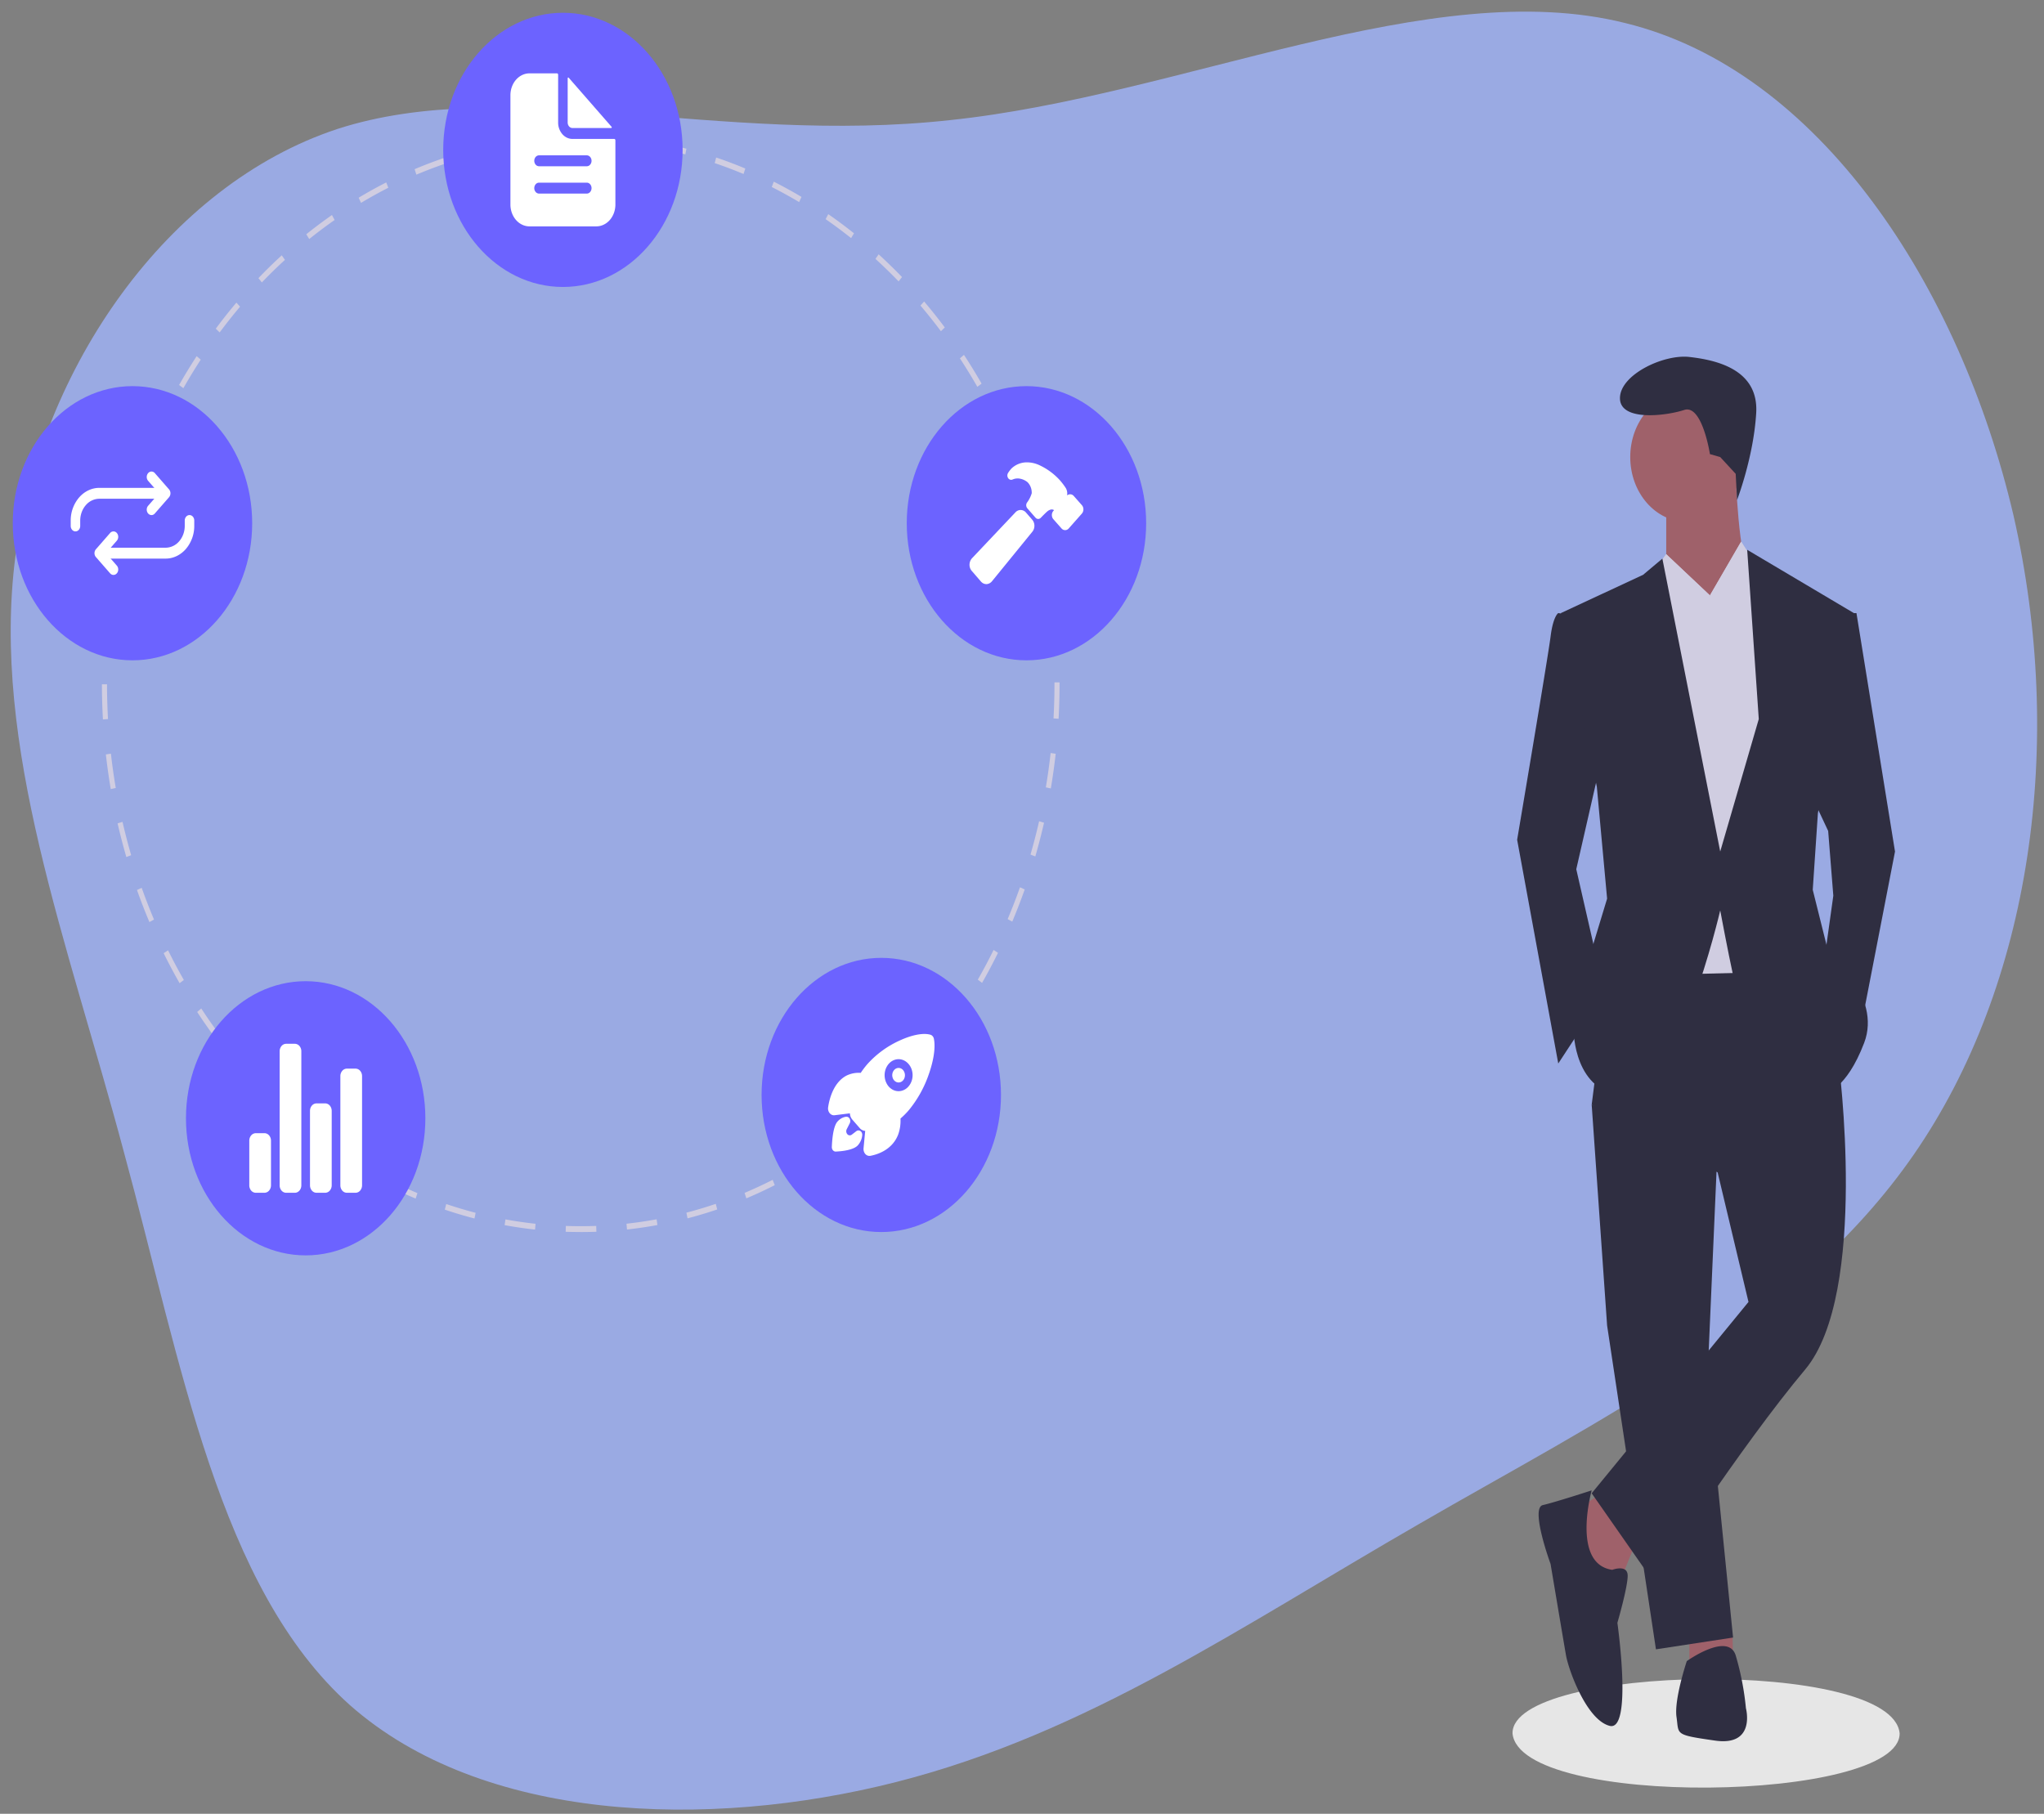 <svg width="160" height="142" fill="none" xmlns="http://www.w3.org/2000/svg"><rect width="100%" height="100%" fill="#808080" stroke="none"/><path d="M127.2 1.8c15.2 3.7 26.2 20.6 30.4 38.5 4.1 17.9 1.4 36.8-7.8 50.1-9.2 13.3-24.9 20.9-38.7 28.9-13.9 8-26 16.4-40.9 20.2-14.9 3.8-32.5 3.1-42.8-6-10.3-9.2-13.2-26.8-17.7-43.3C5.3 73.7-.7 58.4 1.2 43.6c2-14.8 11.9-29.1 25.2-33.5 13.3-4.3 29.9 1.3 48-.7C92.5 7.5 112-2 127.2 1.8Z" fill="#9AAAE3"/><g clip-path="url(#a)"><path d="M148.7 135.702c.045 5.413-29.737 5.909-30.304 0-.045-5.413 29.737-5.909 30.304 0Z" fill="#E6E6E6"/><path d="m125.399 116.909-2.213 1.383 1.408 5.301 2.213.23 1.208-2.996-2.616-3.918ZM132.24 127.511v2.535l3.421-.231-.048-2.088-3.373-.216Z" fill="#9F616A"/><path d="m124.594 86.487 1.207 17.285 3.823 25.352 6.037-.922-2.012-20.051.805-18.438-9.86-3.226Z" fill="#2F2E41"/><path d="m140.691 73.58-14.487.23-1.61 12.677 9.859 5.3 2.415 10.141-12.274 14.981 4.829 6.914s6.841-10.601 11.872-16.594c5.03-5.992 2.615-24.2 2.615-24.2l-3.219-9.449Z" fill="#2F2E41"/><path d="M132.039 40.853c2.445 0 4.427-2.27 4.427-5.07 0-2.8-1.982-5.07-4.427-5.07-2.445 0-4.427 2.27-4.427 5.07 0 2.8 1.982 5.07 4.427 5.07Z" fill="#9F616A"/><path d="M130.429 39.24v5.07l3.018 5.532s4.628-3.918 3.622-4.84c-1.006-.922-1.207-8.067-1.207-8.067l-5.433 2.305Z" fill="#9F616A"/><path d="m130.429 43.388-3.018 4.149 1.207 28.809 9.457-.23 1.61-25.122-2.012-6.453-1.38-2.151-2.443 4.225-3.421-3.227Z" fill="#D0CDE1"/><path d="m125.6 58.37-2.213 9.679 2.213 9.68-3.622 5.531-3.219-17.516s2.415-14.289 2.616-15.902c.201-1.614.603-1.844.603-1.844l1.61.23L125.6 58.37ZM141.697 62.056l1.408 2.997.403 5.07-.805 5.762 2.817 5.3 2.817-14.519-3.018-18.668h-1.208l-2.414 14.059ZM124.594 116.679s-2.817.921-3.823 1.152c-1.006.23.604 4.609.604 4.609s1.006 5.993 1.207 7.145c.201 1.152 1.61 5.07 3.421 5.531 1.81.461.603-8.066.603-8.066s.805-2.766.805-3.688c0-.922-1.207-.461-1.207-.461-3.22-.461-1.61-6.222-1.61-6.222ZM131.234 134.425c.201 1.383-.201 1.383 3.018 1.844 3.22.461 2.415-2.535 2.415-2.535a21.853 21.853 0 0 0-.805-4.149c-.604-1.844-3.823.461-3.823.461s-1.006 2.996-.805 4.379ZM135.867 37.096l.105 2.05s1.298-3.363 1.5-6.82c.201-3.457-3.22-4.149-5.232-4.38-2.012-.23-5.433 1.384-5.433 3.227 0 1.844 3.622 1.383 5.031.922 1.408-.46 2.012 3.457 2.012 3.457l.805.23 1.212 1.314Z" fill="#2F2E41"/><path d="m129.242 45.02 1.187-1.632 3.421 3.227-3.421 2.766-1.187-4.36ZM137.673 44.54l-1.409-2.073-2.414 4.148 3.018 2.535.805-4.61Z" fill="#D0CDE1"/><path d="m124.997 61.596.804 8.758-1.609 5.3-1.006 5.07s0 4.84 4.024 5.071c4.024.23 7.445-14.52 7.445-14.52s.603 3.227 1.006 5.07c.402 1.845 7.243 9.22 7.243 9.22s1.61-.23 3.018-3.918c1.409-3.688-2.816-7.145-2.816-7.145l-1.208-4.84.403-5.992 2.817-15.672-8.351-4.955.906 13.252-3.018 10.371-4.528-22.932-1.509 1.268-6.438 2.996 2.817 13.598Z" fill="#2F2E41"/><path d="M45.476 96.455c-.398-.004-.8-.007-1.196-.02l.013-.457a35.067 35.067 0 0 0 2.377-.002l.013.457c-.403.014-.809.022-1.207.022Zm-3.593-.193a33.239 33.239 0 0 1-2.382-.347l.063-.45c.779.142 1.572.257 2.357.343l-.038.454Zm7.196-.005-.038-.454a32.727 32.727 0 0 0 2.357-.347l.064.451a33.05 33.05 0 0 1-2.383.35Zm-11.937-.863a33.766 33.766 0 0 1-2.324-.694l.113-.438c.757.256 1.53.487 2.3.687l-.089.445Zm16.677-.011-.088-.445c.77-.201 1.544-.434 2.298-.69l.114.438c-.763.259-1.545.494-2.324.697Zm-21.281-1.547a34.87 34.87 0 0 1-2.23-1.033l.16-.418c.723.366 1.465.71 2.207 1.022l-.137.428Zm25.884-.018-.137-.429a34.334 34.334 0 0 0 2.198-1.021l.162.417c-.73.37-1.477.718-2.223 1.033Zm-30.281-2.21a36.701 36.701 0 0 1-2.095-1.353l.207-.39c.677.47 1.374.92 2.072 1.337l-.184.405Zm34.665-.017-.185-.405a36.097 36.097 0 0 0 2.067-1.337l.207.39a36.53 36.53 0 0 1-2.09 1.352Zm-38.774-2.838a38.727 38.727 0 0 1-1.926-1.647l.249-.357a38.25 38.25 0 0 0 1.905 1.63l-.228.374Zm42.874-.017-.228-.374a38.15 38.15 0 0 0 1.902-1.63l.25.358c-.623.57-1.27 1.123-1.924 1.646Zm-46.63-3.414a40.89 40.89 0 0 1-1.726-1.913l.286-.319a40.503 40.503 0 0 0 1.709 1.894l-.269.338Zm50.381-.016-.268-.338a40.374 40.374 0 0 0 1.707-1.894l.286.318c-.555.656-1.136 1.3-1.725 1.914Zm-53.723-3.932a43.121 43.121 0 0 1-1.5-2.148l.32-.274a42.54 42.54 0 0 0 1.483 2.125l-.303.297Zm57.064-.02-.303-.295a42.452 42.452 0 0 0 1.484-2.128l.319.273a42.8 42.8 0 0 1-1.5 2.15Zm-59.94-4.382a44.856 44.856 0 0 1-1.248-2.348l.347-.225c.387.785.803 1.567 1.235 2.323l-.334.25Zm62.817-.024-.334-.25c.432-.758.847-1.541 1.235-2.328l.347.224a44.603 44.603 0 0 1-1.248 2.354Zm-65.179-4.76a46.2 46.2 0 0 1-.974-2.51l.37-.172c.296.835.62 1.67.963 2.484l-.359.199Zm67.54-.035-.358-.198a45.66 45.66 0 0 0 .964-2.492l.37.172c-.3.848-.628 1.695-.975 2.518ZM9.89 67.097a47.47 47.47 0 0 1-.685-2.638l.386-.115c.2.873.428 1.75.677 2.609l-.378.144Zm71.152-.048-.378-.144c.248-.857.475-1.735.675-2.61l.386.115a47.79 47.79 0 0 1-.683 2.639ZM8.67 61.777a48.844 48.844 0 0 1-.383-2.715l.395-.059c.101.897.229 1.8.38 2.687l-.392.088Zm73.587-.05-.392-.086c.15-.886.276-1.79.376-2.688l.396.058c-.101.907-.23 1.82-.38 2.716Zm-74.2-5.403a50.13 50.13 0 0 1-.079-2.75l.399-.001c0 .905.027 1.82.077 2.721l-.398.03Zm74.808-.051-.398-.03c.05-.9.075-1.815.075-2.72v-.1h.398v.099c0 .916-.025 1.84-.075 2.75Zm-74.416-5.42-.398-.029c.05-.912.125-1.833.225-2.739l.395.057a49.026 49.026 0 0 0-.222 2.71Zm74.012-.15a49.179 49.179 0 0 0-.23-2.71l.395-.058c.102.904.181 1.825.233 2.738l-.398.03ZM9.045 45.455l-.392-.087c.15-.896.329-1.799.53-2.683l.385.115a47.747 47.747 0 0 0-.523 2.655Zm72.803-.148a47.99 47.99 0 0 0-.532-2.653l.386-.116c.203.882.384 1.785.538 2.681l-.392.088ZM10.241 40.19l-.379-.143c.25-.868.529-1.739.828-2.588l.37.171c-.296.84-.572 1.702-.82 2.56Zm70.395-.142a46.673 46.673 0 0 0-.825-2.553l.369-.172c.3.845.582 1.713.835 2.58l-.379.145Zm-68.614-4.91-.36-.199a45.63 45.63 0 0 1 1.112-2.442l.347.224a44.93 44.93 0 0 0-1.1 2.416Zm66.822-.126a44.95 44.95 0 0 0-1.104-2.407l.347-.225c.394.795.769 1.614 1.116 2.433l-.359.2Zm-64.49-4.621-.334-.25c.434-.765.897-1.525 1.374-2.258l.32.273c-.472.725-.93 1.477-1.36 2.235Zm62.15-.108a43.123 43.123 0 0 0-1.365-2.227l.319-.274c.479.73.943 1.488 1.379 2.251l-.334.25Zm-59.309-4.257-.303-.295a41.801 41.801 0 0 1 1.613-2.04l.287.318a41.461 41.461 0 0 0-1.597 2.017Zm56.458-.094a41.528 41.528 0 0 0-1.601-2.011l.286-.318c.556.654 1.1 1.338 1.618 2.032l-.303.297Zm-53.156-3.82-.268-.337a39.63 39.63 0 0 1 1.826-1.786l.249.356a39.255 39.255 0 0 0-1.807 1.768Zm49.844-.082a39.37 39.37 0 0 0-1.812-1.762l.249-.358c.624.57 1.24 1.169 1.83 1.781l-.267.339Zm-46.136-3.317-.229-.374a37.561 37.561 0 0 1 2.01-1.505l.207.39c-.674.47-1.342.971-1.988 1.49Zm42.417-.072a37.287 37.287 0 0 0-1.994-1.484l.207-.391a37.6 37.6 0 0 1 2.015 1.5l-.228.375ZM28.26 15.883l-.185-.404a35.736 35.736 0 0 1 2.16-1.198l.161.418c-.72.367-1.439.765-2.136 1.184Zm34.295-.062c-.7-.418-1.421-.814-2.144-1.18l.16-.418c.731.37 1.46.77 2.169 1.193l-.185.405Zm-29.96-2.147-.14-.428c.748-.317 1.515-.61 2.28-.871l.113.438c-.756.258-1.514.548-2.254.861Zm25.608-.052c-.74-.31-1.5-.597-2.257-.852l.113-.438c.764.257 1.532.547 2.281.861l-.137.43ZM37.145 12.12l-.089-.446a33.316 33.316 0 0 1 2.357-.527l.064.45c-.78.146-1.564.321-2.332.523Zm16.5-.034a32.939 32.939 0 0 0-2.334-.512l.063-.451a33.29 33.29 0 0 1 2.359.518l-.088.445Zm-11.811-.838-.039-.454a33.288 33.288 0 0 1 2.397-.179l.013.457c-.79.03-1.588.09-2.371.176Zm7.12-.014a32.84 32.84 0 0 0-2.372-.167l.012-.457c.798.028 1.604.084 2.397.17l-.037.454Z" fill="#D0CDE1"/><path d="M44.063 22.466c5.176 0 9.37-4.805 9.37-10.733C53.434 5.805 49.24 1 44.064 1c-5.175 0-9.37 4.805-9.37 10.733 0 5.928 4.196 10.733 9.37 10.733ZM80.349 51.696c5.175 0 9.37-4.805 9.37-10.733 0-5.927-4.195-10.733-9.37-10.733-5.175 0-9.37 4.806-9.37 10.733 0 5.928 4.195 10.733 9.37 10.733ZM68.985 96.455c5.175 0 9.37-4.805 9.37-10.733 0-5.928-4.195-10.733-9.37-10.733-5.175 0-9.37 4.805-9.37 10.733 0 5.928 4.194 10.733 9.37 10.733ZM23.927 98.282c5.175 0 9.37-4.805 9.37-10.733 0-5.928-4.195-10.733-9.37-10.733-5.175 0-9.37 4.805-9.37 10.733 0 5.928 4.195 10.733 9.37 10.733ZM10.37 51.696c5.175 0 9.37-4.805 9.37-10.733 0-5.927-4.195-10.733-9.37-10.733C5.195 30.23 1 35.036 1 40.963c0 5.928 4.195 10.733 9.37 10.733Z" fill="#6C63FF"/><path d="M48.079 10.877h-3.268c-.298 0-.583-.135-.793-.376a1.384 1.384 0 0 1-.328-.907V5.85a.12.12 0 0 0-.027-.076.094.094 0 0 0-.03-.023.084.084 0 0 0-.036-.008h-2.148c-.396 0-.776.18-1.057.501-.28.321-.437.757-.437 1.21v8.558c0 .453.157.889.437 1.21.28.32.66.5 1.057.5h5.23c.395 0 .776-.18 1.056-.5.28-.321.437-.757.437-1.21v-5.028a.12.12 0 0 0-.007-.04.108.108 0 0 0-.02-.035.093.093 0 0 0-.03-.024.082.082 0 0 0-.036-.008Zm-2.148 4.279h-3.735a.352.352 0 0 1-.264-.126.462.462 0 0 1-.11-.302c0-.114.04-.222.11-.303a.352.352 0 0 1 .264-.125h3.735c.1 0 .194.045.264.125s.11.19.11.303c0 .113-.04.222-.11.303a.351.351 0 0 1-.264.125Zm0-2.14h-3.735a.351.351 0 0 1-.264-.125.461.461 0 0 1-.11-.302c0-.114.04-.223.11-.303a.352.352 0 0 1 .264-.125h3.735c.1 0 .194.045.264.125s.11.19.11.303a.46.46 0 0 1-.11.302.35.35 0 0 1-.264.126Z" fill="#fff"/><path d="m47.874 9.93-3.357-3.845a.045.045 0 0 0-.024-.015.041.041 0 0 0-.027.003.048.048 0 0 0-.021.02.059.059 0 0 0-.008.03v3.47c0 .114.04.223.11.303.07.08.165.126.264.126h3.03c.01 0 .018-.004.026-.01a.053.053 0 0 0 .017-.023.06.06 0 0 0 .003-.031.056.056 0 0 0-.013-.028ZM70.34 83.608a.46.46 0 0 0-.315.129.589.589 0 0 0-.172.329.643.643 0 0 0 .05.379.528.528 0 0 0 .247.257c.106.05.225.057.334.019a.508.508 0 0 0 .27-.229.634.634 0 0 0-.063-.718.496.496 0 0 0-.161-.123.44.44 0 0 0-.19-.043Z" fill="#fff"/><path d="M73.105 81.333v-.002a.456.456 0 0 0-.1-.209.37.37 0 0 0-.182-.117c-.554-.155-1.427.01-2.393.454a7.645 7.645 0 0 0-2.504 1.816 6.636 6.636 0 0 0-.55.72c-.372-.029-.745.04-1.09.201-1.074.542-1.38 1.928-1.463 2.497a.606.606 0 0 0 .014.242c.02.078.057.15.106.21.049.06.11.106.176.135.067.028.14.04.21.03h.003l1.197-.149c0 .018.003.034.004.048a.78.78 0 0 0 .184.442l.584.67a.61.61 0 0 0 .385.21l.04.005-.13 1.37v.002a.608.608 0 0 0 .102.391c.039.054.086.1.14.133a.423.423 0 0 0 .293.056c.5-.091 1.71-.439 2.18-1.676.14-.394.2-.819.177-1.243.223-.193.434-.403.631-.63a8.994 8.994 0 0 0 1.588-2.845c.385-1.095.53-2.101.398-2.76Zm-1.992 3.727a1.06 1.06 0 0 1-.56.343.966.966 0 0 1-.632-.07 1.14 1.14 0 0 1-.49-.462 1.385 1.385 0 0 1-.185-.695c0-.248.063-.49.184-.696.12-.206.29-.367.49-.462.2-.095.42-.12.632-.072.212.049.407.168.56.343.206.232.322.547.324.876.002.33-.11.647-.312.882l-.011.013Z" fill="#fff"/><path d="M67.234 88.502a.269.269 0 0 0-.204.057 18.25 18.25 0 0 1-.36.275.25.25 0 0 1-.341-.038.357.357 0 0 1-.05-.39l.227-.446a.38.38 0 0 0 .008-.37.317.317 0 0 0-.124-.13.265.265 0 0 0-.166-.031c-.251.036-.484.167-.663.372-.068.078-.275.316-.387 1.22-.031.26-.051.522-.06.784a.384.384 0 0 0 .082.244c.027.032.06.058.095.076a.267.267 0 0 0 .113.03h.016c.229-.01.457-.032.684-.068.79-.128.998-.366 1.066-.444a1.37 1.37 0 0 0 .323-.761.378.378 0 0 0-.06-.252.291.291 0 0 0-.199-.128ZM20.703 93.381h-.68a.479.479 0 0 1-.36-.17.629.629 0 0 1-.149-.413v-3.5c0-.154.054-.302.15-.412a.479.479 0 0 1 .36-.17h.678c.136 0 .265.06.36.17.096.11.15.258.15.413v3.499a.629.629 0 0 1-.15.412.479.479 0 0 1-.36.171ZM25.455 93.381h-.679a.479.479 0 0 1-.36-.17.629.629 0 0 1-.15-.413v-5.832c0-.155.054-.303.15-.413a.479.479 0 0 1 .36-.17h.679c.135 0 .264.06.36.17.095.11.15.258.15.413v5.832a.629.629 0 0 1-.15.412.479.479 0 0 1-.36.171ZM27.831 93.381h-.679a.479.479 0 0 1-.36-.17.63.63 0 0 1-.149-.413v-8.554a.63.63 0 0 1 .15-.412.48.48 0 0 1 .36-.171h.678a.48.48 0 0 1 .36.17.63.63 0 0 1 .15.413v8.554a.63.63 0 0 1-.15.412.479.479 0 0 1-.36.171ZM23.079 93.381h-.68a.479.479 0 0 1-.36-.17.629.629 0 0 1-.148-.413V82.3a.63.63 0 0 1 .149-.413.479.479 0 0 1 .36-.17h.679a.48.48 0 0 1 .36.17c.095.11.149.258.149.413v10.498a.657.657 0 0 1-.039.223.595.595 0 0 1-.11.19.51.51 0 0 1-.165.126.454.454 0 0 1-.195.044ZM80.797 40.682l-.485-.556a.56.56 0 0 0-.418-.2.559.559 0 0 0-.42.198l-3.372 3.565a.764.764 0 0 0-.172.765c.03.088.074.168.132.235l.724.839.002.001c.112.128.263.2.421.2h.022a.562.562 0 0 0 .236-.07.638.638 0 0 0 .195-.167l3.133-3.845a.733.733 0 0 0 .176-.48.735.735 0 0 0-.172-.483l-.002-.002ZM84.696 39.559l-.006-.007-.637-.721a.4.4 0 0 0-.13-.1.356.356 0 0 0-.154-.034.373.373 0 0 0-.237.088c0-.009 0-.018.002-.026a.872.872 0 0 0-.097-.536 5.37 5.37 0 0 0-.46-.612l-.002-.002a5.01 5.01 0 0 0-1.611-1.19 2.309 2.309 0 0 0-.986-.222 1.737 1.737 0 0 0-1.203.482 2.495 2.495 0 0 0-.264.346.377.377 0 0 0 .005.406c.039.059.093.1.155.12.061.02.127.018.187-.009.052-.022.105-.04.16-.056.112-.027.227-.035.342-.024.238.028.465.124.663.279.11.106.199.24.257.392.06.151.087.316.082.482-.082.269-.208.518-.371.734a.376.376 0 0 0 .026.446l.64.733a.28.28 0 0 0 .202.1.276.276 0 0 0 .207-.087c.18-.185.456-.464.552-.532a.643.643 0 0 1 .273-.124.32.32 0 0 1 .21.051.03.03 0 0 1-.001.01.026.026 0 0 1-.005.01l-.034.037-.006.006a.494.494 0 0 0-.117.324c0 .121.041.238.116.324l.002.002.637.721a.4.4 0 0 0 .13.1c.049.022.101.034.154.034a.378.378 0 0 0 .282-.133l1.031-1.166a.505.505 0 0 0 .117-.33c-.001-.118-.04-.23-.111-.316ZM11.858 40.324a.34.34 0 0 1-.207-.072.419.419 0 0 1-.136-.19.483.483 0 0 1-.022-.247.448.448 0 0 1 .102-.218l.853-.977-.853-.977a.459.459 0 0 1-.109-.301.46.46 0 0 1 .11-.301.35.35 0 0 1 .262-.125.35.35 0 0 1 .263.125l1.116 1.278a.48.48 0 0 1 0 .602L12.12 40.2a.371.371 0 0 1-.12.093.33.33 0 0 1-.143.032Z" fill="#fff"/><path d="M5.907 41.602a.332.332 0 0 1-.142-.032.374.374 0 0 1-.121-.093.435.435 0 0 1-.08-.138.48.48 0 0 1-.029-.163v-.426a2.769 2.769 0 0 1 .657-1.803c.417-.479.983-.75 1.574-.753h4.836a.35.35 0 0 1 .263.125.46.46 0 0 1 .109.301.46.46 0 0 1-.109.301.35.35 0 0 1-.263.125H7.767a1.408 1.408 0 0 0-1.05.503c-.279.319-.436.751-.438 1.203v.424a.48.48 0 0 1-.028.163.436.436 0 0 1-.081.139.374.374 0 0 1-.12.092.332.332 0 0 1-.143.032ZM8.883 45.01a.33.33 0 0 1-.143-.032.374.374 0 0 1-.12-.092l-1.116-1.278a.435.435 0 0 1-.08-.139.48.48 0 0 1 .08-.464l1.116-1.278a.35.35 0 0 1 .262-.124.35.35 0 0 1 .263.124.46.46 0 0 1 .11.301.46.46 0 0 1-.11.302l-.852.976.853.977c.052.06.087.136.101.218a.484.484 0 0 1-.02.247.419.419 0 0 1-.138.19.34.34 0 0 1-.206.072Z" fill="#fff"/><path d="M8.139 43.732a.35.35 0 0 1-.263-.124.46.46 0 0 1-.11-.302.46.46 0 0 1 .11-.3.35.35 0 0 1 .263-.126h4.835a1.408 1.408 0 0 0 1.05-.502c.278-.32.436-.752.438-1.203v-.425a.46.46 0 0 1 .109-.301.35.35 0 0 1 .263-.125.35.35 0 0 1 .263.125.46.46 0 0 1 .109.301v.426a2.768 2.768 0 0 1-.657 1.804c-.418.478-.983.749-1.574.752H8.139Z" fill="#fff"/></g><defs><clipPath id="a"><path fill="#fff" transform="translate(1 1)" d="M0 0h147.7v138.95H0z"/></clipPath></defs></svg>